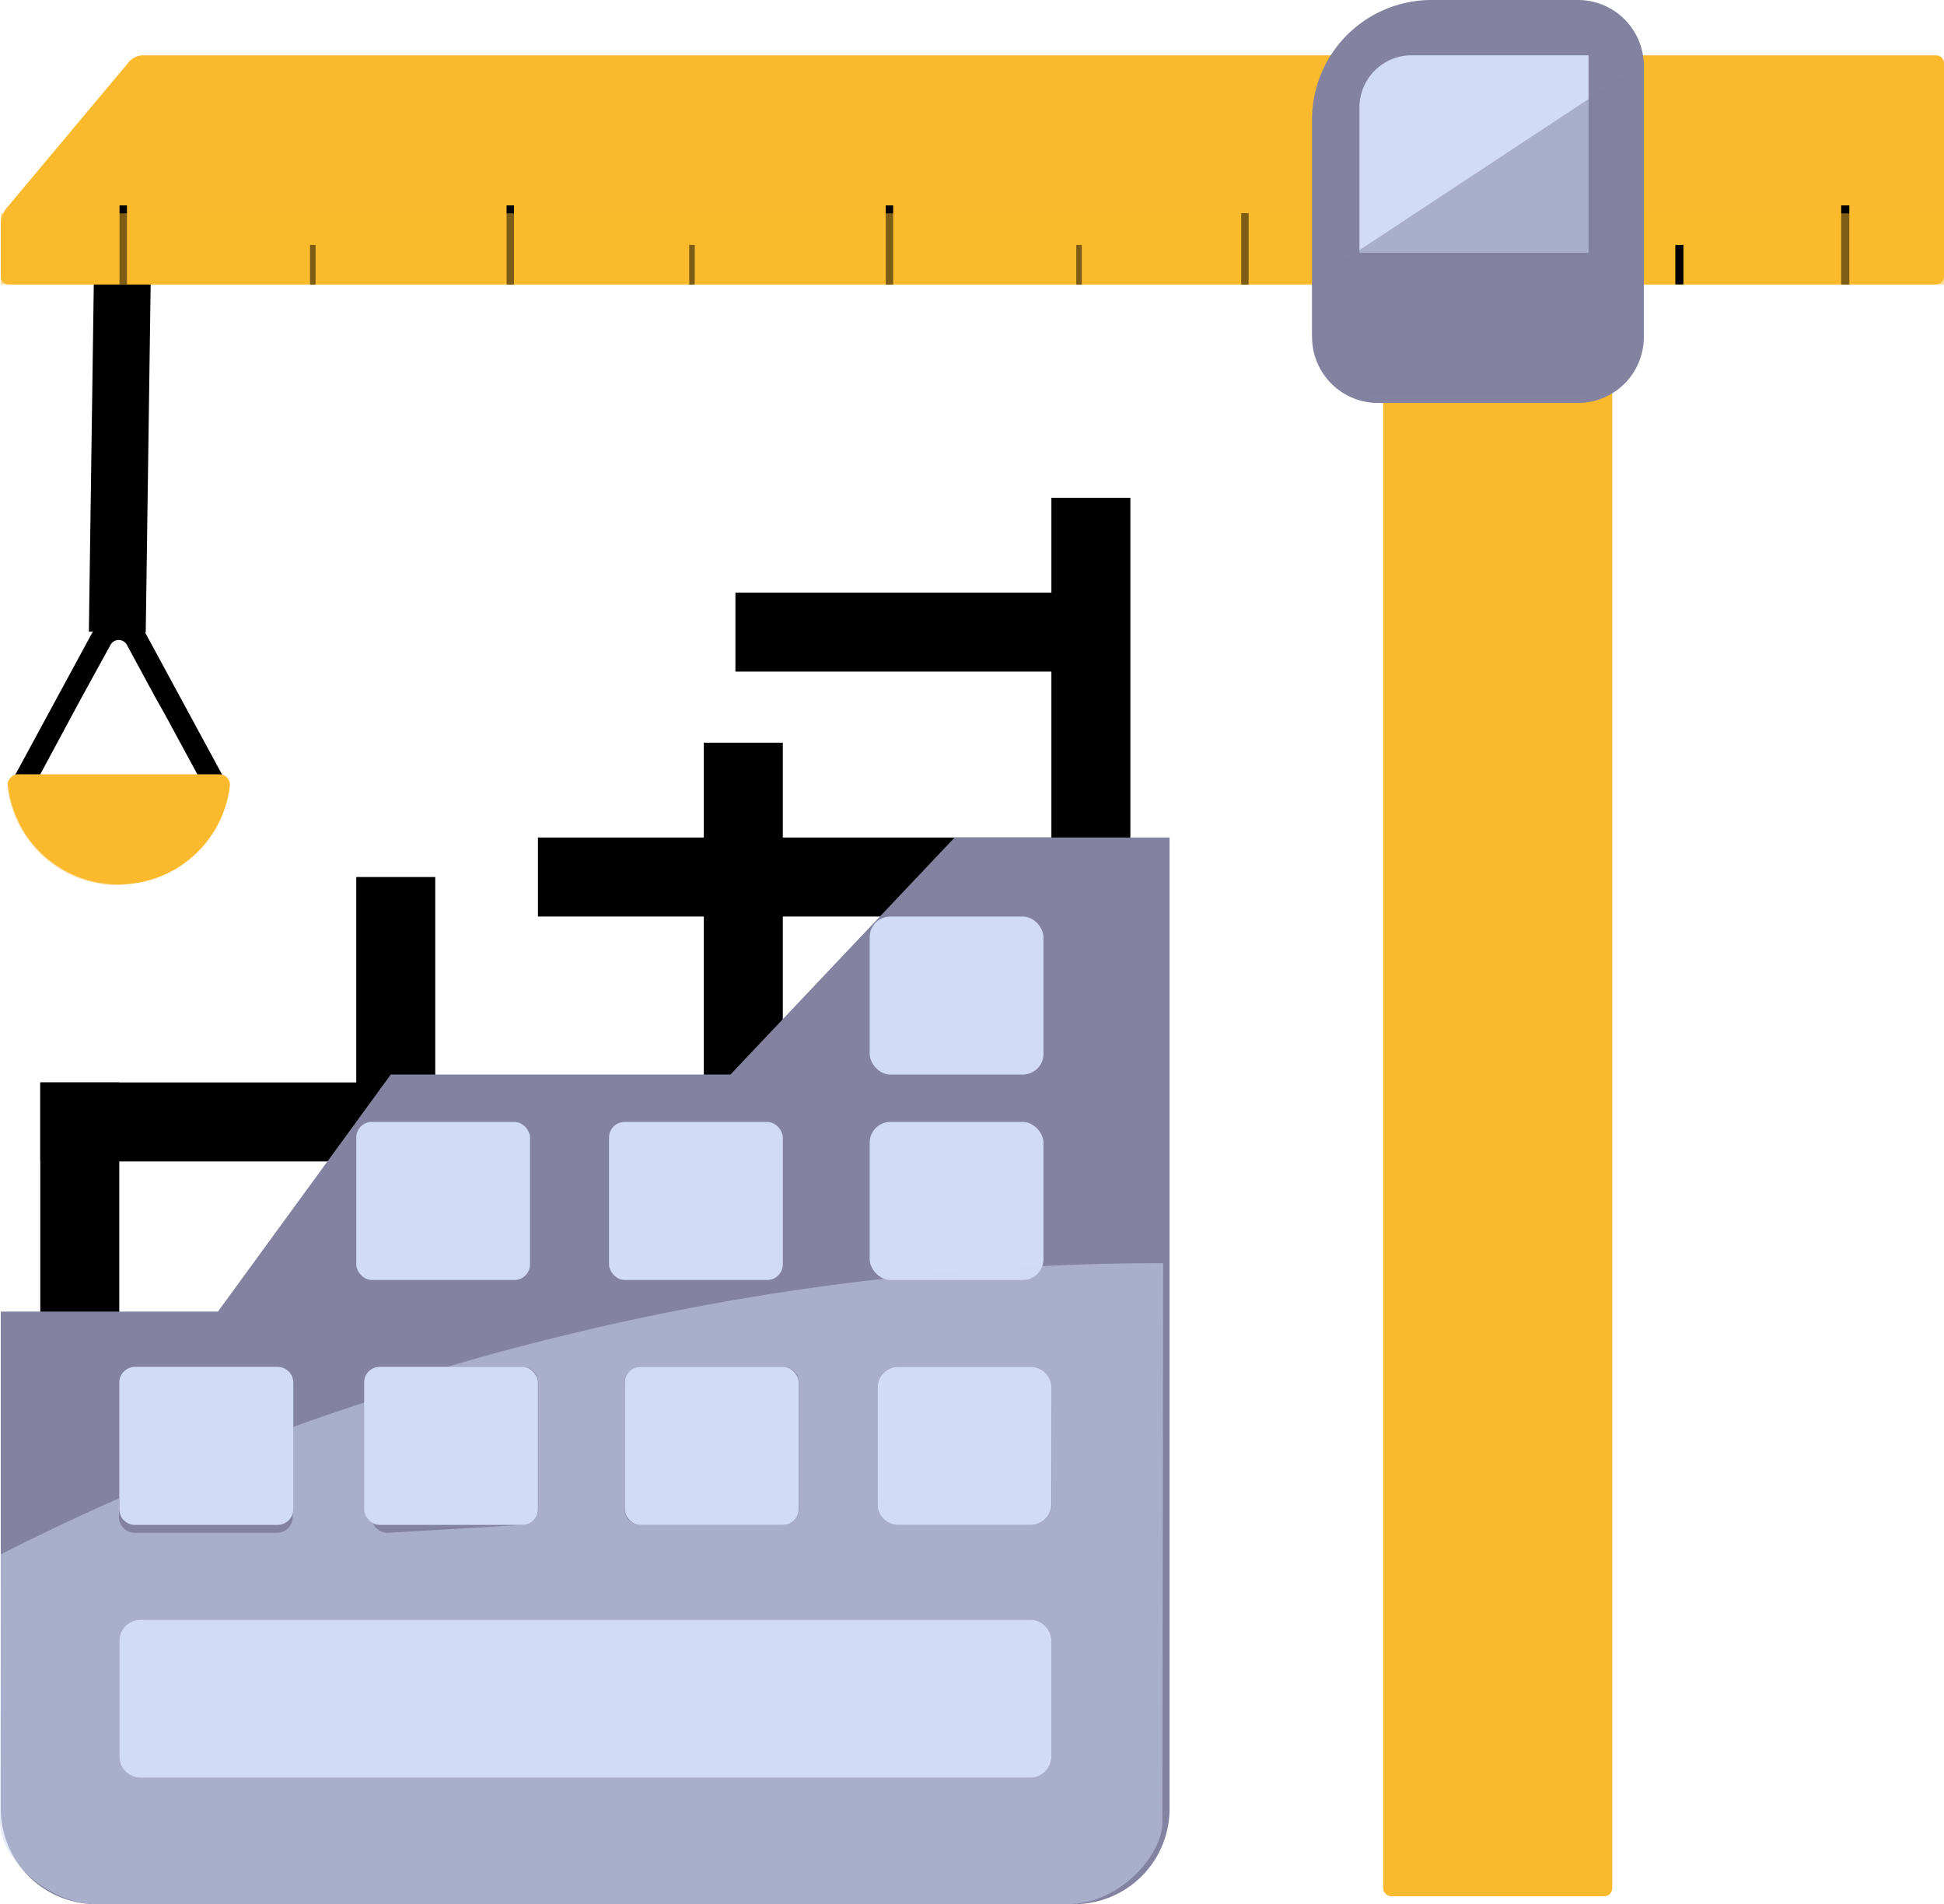 <svg xmlns="http://www.w3.org/2000/svg" viewBox="0 0 246.1 241"><defs><style>.cls-1{isolation:isolate;}.cls-2,.cls-5,.cls-6,.cls-7{fill:none;stroke:#000;stroke-miterlimit:10;}.cls-2{stroke-width:7.2px;}.cls-3,.cls-8{fill:#fbba2d;}.cls-11,.cls-12,.cls-4,.cls-8{opacity:0.5;mix-blend-mode:multiply;}.cls-5{stroke-width:0.94px;}.cls-6{stroke-width:0.7px;}.cls-7{stroke-width:1.03px;}.cls-11,.cls-9{fill:#8382a0;}.cls-10,.cls-12{fill:#d1dbf5;}</style></defs><title>BRKUL New Build Commercial</title><g class="cls-1"><g id="Layer_2" data-name="Layer 2"><g id="Layer_4" data-name="Layer 4"><line class="cls-2" x1="15.6" y1="27" x2="14.85" y2="80"/><path d="M15,81a1.19,1.19,0,0,1,1.08.65l3.7,6.83,1,1.76,5.12,9.45a1,1,0,0,1,0,1,1.2,1.2,0,0,1-1.06.59H5.25a1.2,1.2,0,0,1-1.06-.59,1,1,0,0,1,0-1L9.3,90.19l.95-1.76L14,81.6A1.19,1.19,0,0,1,15,81m0-2.72a3.9,3.9,0,0,0-3.47,2.07L7.85,87.14,6.9,88.89,1.78,98.34A3.86,3.86,0,0,0,5.25,104H24.81a3.85,3.85,0,0,0,3.47-5.66l-5.12-9.45-.95-1.75-3.7-6.84A3.93,3.93,0,0,0,15,78.23Z"/><path class="cls-3" d="M27.78,98a1.33,1.33,0,0,1,1.32,1.47A14.15,14.15,0,0,1,1,99.47,1.32,1.32,0,0,1,2.29,98Z"/><g class="cls-4"><path class="cls-3" d="M19.1,110.91c-8,0-15.31-12-15.31-12C3.5,98.39,3,98,2.77,98a4.39,4.39,0,0,0-1.41.44,1,1,0,0,0-.39,1,14,14,0,0,0,13.77,12.58,17.83,17.83,0,0,0,4.6-.88c.52-.17.59-.29.16-.26Z"/></g><path class="cls-3" d="M246.1,35a1,1,0,0,1-1,1H1.1a1,1,0,0,1-1-1V28.21a3.2,3.2,0,0,1,.64-1.76L16.38,7.77A2.44,2.44,0,0,1,18,7H245.1a1,1,0,0,1,1,1Z"/><line class="cls-5" x1="15.6" y1="26" x2="15.6" y2="36"/><line class="cls-5" x1="64.6" y1="26" x2="64.6" y2="36"/><line class="cls-5" x1="112.6" y1="26" x2="112.6" y2="36"/><line class="cls-5" x1="157.6" y1="27" x2="157.6" y2="36"/><line class="cls-6" x1="39.6" y1="31" x2="39.6" y2="36"/><line class="cls-6" x1="87.6" y1="31" x2="87.6" y2="36"/><line class="cls-6" x1="136.6" y1="31" x2="136.6" y2="36"/><rect class="cls-3" x="175.1" y="7" width="29" height="233" rx="1.01"/><line class="cls-7" x1="233.6" y1="26" x2="233.6" y2="36"/><rect class="cls-8" x="0.1" y="27" width="246" height="9"/><g class="cls-4"><rect class="cls-3" x="189.1" y="45" width="14" height="195" rx="0.99"/></g><path class="cls-9" d="M181.22,0h18.54a8.34,8.34,0,0,1,8.34,8.34V42.66A8.34,8.34,0,0,1,199.76,51H174.44a8.34,8.34,0,0,1-8.34-8.34V15.12A15.12,15.12,0,0,1,181.22,0Z"/><path class="cls-10" d="M178.7,7h22.4a0,0,0,0,1,0,0V32a0,0,0,0,1,0,0h-29a0,0,0,0,1,0,0V13.6A6.6,6.6,0,0,1,178.7,7Z"/><path class="cls-11" d="M200,50H174.22a8.31,8.31,0,0,1-8.12-8.49v-5.9l42-27.69V41.51A8.31,8.31,0,0,1,200,50Z"/><rect x="133.1" y="63" width="10" height="53" transform="translate(276.2 179) rotate(-180)"/><rect x="112.6" y="55.5" width="10" height="49" transform="translate(197.6 -37.6) rotate(90)"/><rect x="89.1" y="94" width="10" height="45" transform="translate(188.2 233) rotate(-180)"/><rect x="45.1" y="111" width="10" height="37" transform="translate(100.2 259) rotate(-180)"/><rect x="5.1" y="137" width="10" height="33" transform="translate(20.2 307) rotate(-180)"/><rect x="100.1" y="74" width="10" height="74" transform="translate(-5.9 216.1) rotate(-90)"/><rect x="24.6" y="117.5" width="10" height="49" transform="translate(171.6 112.4) rotate(90)"/><path class="cls-9" d="M12.17,241H136a12.06,12.06,0,0,0,12.06-12.06V106H120.85L92.47,136h-43L27.59,166H.1v62.94A12.06,12.06,0,0,0,12.17,241Z"/><rect class="cls-10" x="110.1" y="142" width="22" height="20" rx="2.61" transform="translate(242.2 304) rotate(-180)"/><rect class="cls-10" x="77.1" y="142" width="22" height="20" rx="1.97" transform="translate(176.2 304) rotate(-180)"/><rect class="cls-10" x="45.1" y="142" width="22" height="20" rx="1.97" transform="translate(112.2 304) rotate(-180)"/><path class="cls-10" d="M15.1,207.7v14.6a2.7,2.7,0,0,0,2.7,2.7H130.39a2.7,2.7,0,0,0,2.71-2.7V207.7a2.7,2.7,0,0,0-2.71-2.7H17.8A2.7,2.7,0,0,0,15.1,207.7Z"/><path class="cls-10" d="M113.71,173a2.61,2.61,0,0,0-2.61,2.61v14.8a2.61,2.61,0,0,0,2.62,2.59h16.75a2.62,2.62,0,0,0,2.63-2.59v-14.8a2.61,2.61,0,0,0-2.61-2.61Z"/><rect class="cls-10" x="79.1" y="173" width="22" height="20" rx="1.96"/><rect class="cls-10" x="46.1" y="173" width="22" height="20" rx="1.96"/><path class="cls-10" d="M15.1,175V191a2,2,0,0,0,2,2H35.13a2,2,0,0,0,2-2V175a2,2,0,0,0-2-2h-18A2,2,0,0,0,15.1,175Z"/><rect class="cls-10" x="110.1" y="116" width="22" height="20" rx="2.61" transform="translate(242.2 252) rotate(-180)"/><path class="cls-12" d="M0,230.82C0,234.76,5.59,241,12.35,241H135.14c6.67,0,12-6.29,12-10.27l.11-70.86a320,320,0,0,0-76.77,9.38Q63.32,171,56.63,173h9.51a2,2,0,0,1,2,2V191a2,2,0,0,1-2,2l-17.08,1a2,2,0,0,1-2-2V177.21q-5.15,1.66-10,3.41V192a2,2,0,0,1-2,2H17.06a2,2,0,0,1-2-2v-2.37c-5.4,2.39-10.4,4.79-15,7.12C.1,209.15,0,218.46,0,230.82ZM99.14,193H81.06a2,2,0,0,1-2-2V175a2,2,0,0,1,2-2H99.14a2,2,0,0,1,2,2V191A2,2,0,0,1,99.14,193Zm34-2.59a2.62,2.62,0,0,1-2.63,2.59H113.72a2.61,2.61,0,0,1-2.62-2.59V175.6a2.6,2.6,0,0,1,2.6-2.6h16.79a2.61,2.61,0,0,1,2.61,2.61ZM15.1,207.7a2.7,2.7,0,0,1,2.7-2.7H130.39a2.7,2.7,0,0,1,2.71,2.7v14.6a2.7,2.7,0,0,1-2.71,2.7H17.8a2.7,2.7,0,0,1-2.7-2.7Z"/><line class="cls-7" x1="212.6" y1="31" x2="212.6" y2="36"/></g></g></g></svg>